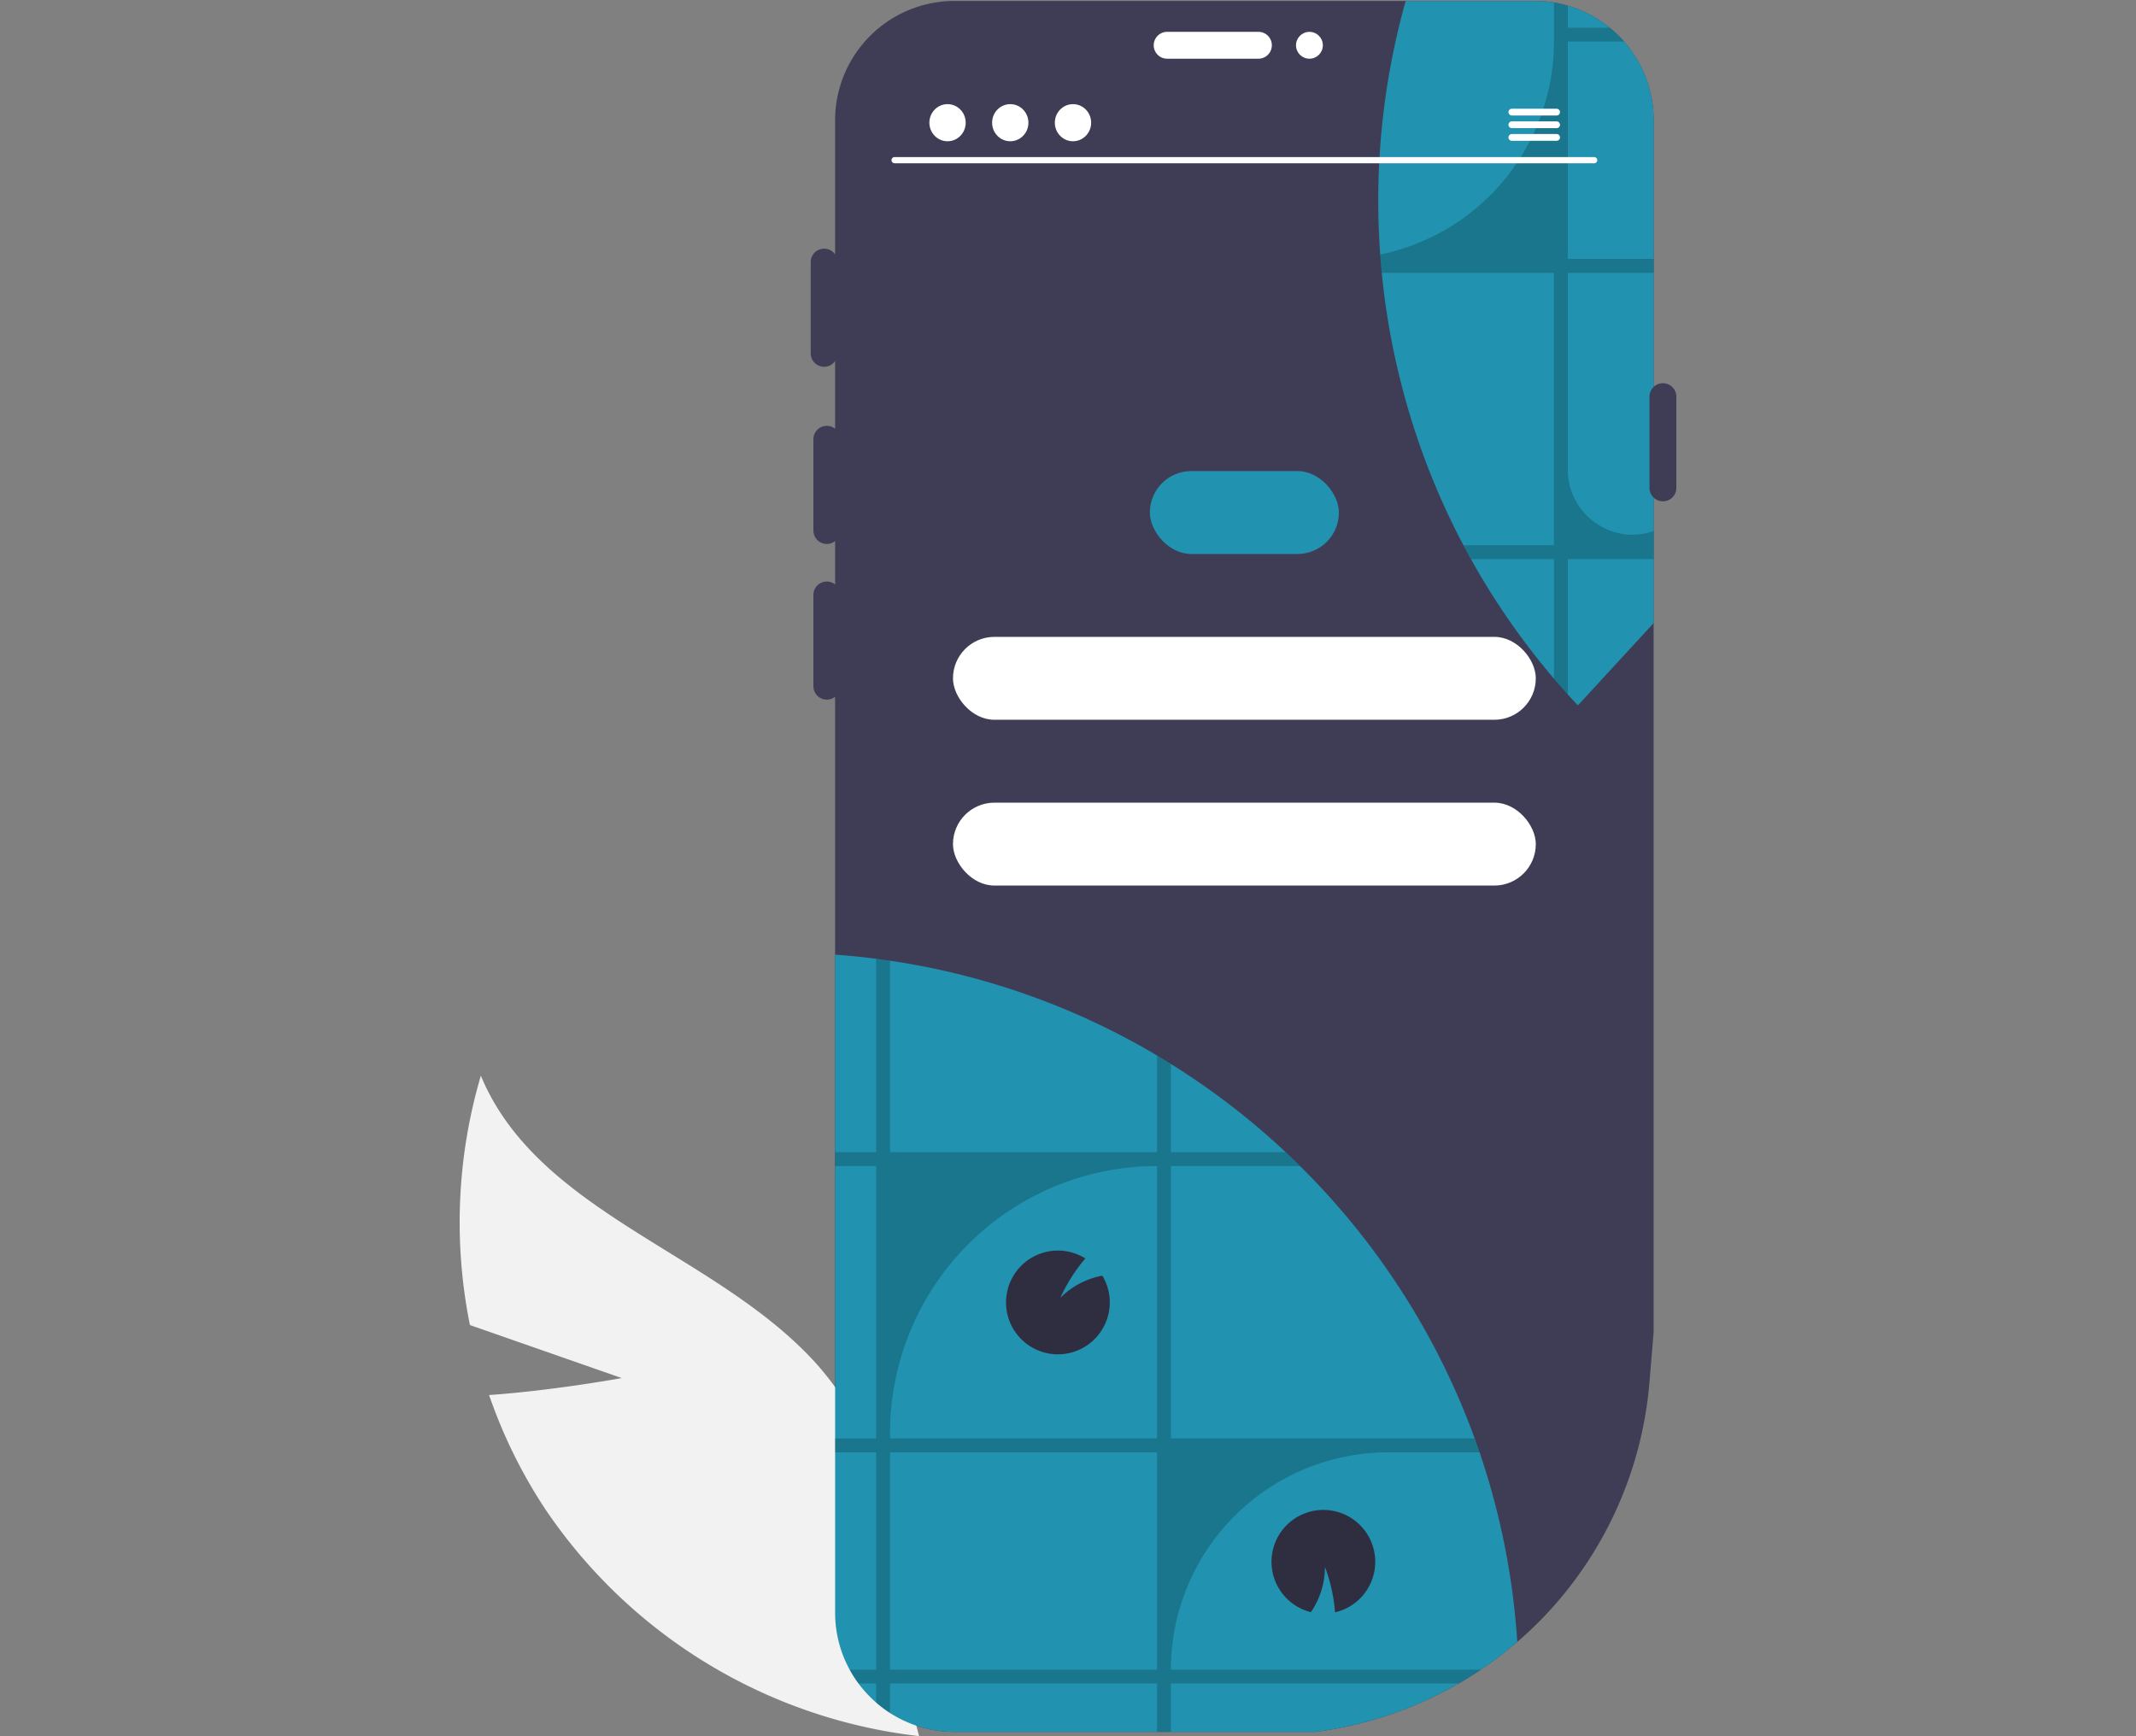 <svg xmlns="http://www.w3.org/2000/svg" xmlns:xlink="http://www.w3.org/1999/xlink" width="700" height="569" viewBox="0 0 700 569"><rect x="0" y="0" width="700" height="569" fill="#808080" stroke="none"/><defs><clipPath id="b"><rect width="700" height="569"/></clipPath></defs><g id="a" clip-path="url(#b)"><g transform="translate(75.797 0.308)"><path d="M690.56,204.26V601.49l-1.38,16.54a126.311,126.311,0,0,1-34.47,76.58q-4.23,4.425-8.85,8.38a123.2,123.2,0,0,1-11.94,9.09c-2.38,1.6-4.82,3.11-7.3,4.54a126,126,0,0,1-46.87,15.85H461.39a38.928,38.928,0,0,1-25.62-9.59,39.51,39.51,0,0,1-8.7-10.8,38.9,38.9,0,0,1-4.76-18.69V204.26a39.14,39.14,0,0,1,39.09-39.09H651.48c.45,0,.89.01,1.34.02.29.01.58.02.87.05.39.01.78.04,1.16.08.49.03.97.08,1.45.14.44.06.88.12,1.32.19.09.01.17.03.26.04.56.09,1.12.19,1.67.31s1.11.24,1.65.38c.39.1.79.21,1.18.32.01,0,.03.01.04.01,1.15.34,2.29.73,3.41,1.18.35.13.7.28,1.04.43l.15.06c.28.12.55.24.82.37.81.37,1.61.78,2.4,1.21a40.161,40.161,0,0,1,3.77,2.36c.39.27.77.56,1.14.85.31.23.62.47.92.73a.305.305,0,0,1,.07.05c.04.03.08.07.12.1.27.21.53.43.78.65.49.42.97.86,1.44,1.31.13.12.26.24.39.37s.25.25.38.38.25.25.37.37a1.89,1.89,0,0,1,.2.2c.36.38.71.77,1.05,1.16.43.49.85.99,1.24,1.5.34.42.66.84.97,1.27.29.39.56.78.83,1.18a3.274,3.274,0,0,1,.2.31c.28.41.54.83.8,1.25.65,1.06,1.24,2.16,1.78,3.27.2.42.39.83.57,1.25.23.51.44,1.02.64,1.53.08.19.15.39.22.58.11.29.21.58.31.87.11.32.22.65.32.97l.24.78c.14.47.26.93.38,1.4.07.28.14.56.2.85a39.071,39.071,0,0,1,.91,6.21c.01.26.03.51.04.77C690.55,203.07,690.56,203.66,690.56,204.26Z" transform="translate(-224.434 -165.17)" fill="#3f3d56"/><path d="M690.56,204.26V369.08l-24.82,26.96q-1.68-1.77-3.31-3.59-2.325-2.55-4.54-5.18c-.39-.45-.76-.89-1.14-1.34-.99-1.16-1.95-2.34-2.91-3.53a240.771,240.771,0,0,1-23.15-34.3c-.84-1.51-1.66-3.02-2.47-4.55a240.351,240.351,0,0,1-17.71-43.28c-.51-1.69-1-3.4-1.46-5.11a240.721,240.721,0,0,1-7.59-40.89c-.19-1.95-.36-3.89-.5-5.84,0-.05-.01-.11-.01-.16-.16-2.12-.27-4.24-.37-6.38a242.311,242.311,0,0,1,8.72-76.72h42.18c.45,0,.89.01,1.34.02.29.01.58.02.87.05.39.01.78.04,1.16.08.49.03.97.08,1.45.14.44.06.88.12,1.32.19.09.01.17.03.26.04h.01c.56.09,1.12.19,1.67.31s1.11.24,1.65.38c.39.1.79.21,1.18.32.01,0,.03.01.04.01,1.15.34,2.28.73,3.4,1.18.35.13.7.28,1.04.43l.15.06c.28.12.55.24.82.37.81.37,1.61.78,2.4,1.21a40.161,40.161,0,0,1,3.77,2.36c.39.27.77.56,1.14.85.31.23.62.47.92.73a.305.305,0,0,1,.07.05h.01c.18.15.36.3.53.45.12.1.25.2.36.3.17.14.33.29.5.43.08.07.16.14.23.21.24.22.47.44.71.67.13.12.26.24.39.37s.25.25.38.38.25.25.37.37l.01.01a.855.855,0,0,1,.19.19c.36.38.71.77,1.05,1.16.43.49.85.99,1.24,1.5.34.42.66.84.97,1.27.29.39.56.78.83,1.18a3.274,3.274,0,0,1,.2.31c.28.41.54.83.8,1.25.65,1.06,1.24,2.16,1.78,3.27.2.42.39.83.57,1.25.23.51.44,1.02.64,1.53.08.19.15.39.22.58.11.29.21.58.31.87.11.32.22.65.32.97l.24.78c.14.47.26.93.38,1.4.07.28.14.56.2.85a39.071,39.071,0,0,1,.91,6.21c.01.26.03.51.04.77C690.55,203.07,690.56,203.66,690.56,204.26Z" transform="translate(-224.434 -165.17)" fill="#2193b0"/><path d="M690.57,254.27v-4.56H662.43V178.49h18.45c-.34-.39-.69-.78-1.05-1.16h-.01a.856.856,0,0,0-.19-.19v-.01h-.01c-.12-.12-.24-.25-.37-.37a4.443,4.443,0,0,0-.37-.38h-.01c-.13-.13-.26-.25-.39-.37-.24-.23-.47-.45-.71-.67-.07-.07-.15-.14-.23-.21-.17-.14-.33-.29-.5-.43-.11-.1-.24-.2-.36-.3-.17-.15-.35-.3-.53-.45H662.43v-7.24c-.01,0-.03-.01-.04-.01-.39-.11-.79-.22-1.18-.32-.54-.14-1.1-.27-1.65-.38s-1.11-.22-1.67-.31v12.8a71.234,71.234,0,0,1-56.933,69.779,1.256,1.256,0,0,0,0,.161c.14,1.95.31,3.89.5,5.84h56.43v89.28H628.22c.81,1.53,1.63,3.04,2.47,4.55h27.2v39.17q2.22,2.625,4.54,5.18V348.1h28.14v-9.18h-.01c-.09.03-.17.06-.26.09-13.71,4.61-27.87-5.79-27.87-20.26V254.27Z" transform="translate(-224.434 -165.17)" opacity="0.2"/><path d="M352.382,616.513,302.64,599.134a170.006,170.006,0,0,1,3.577-81.72c18.87,45.43,77.726,58.131,110.4,94.9a102.259,102.259,0,0,1,23.7,85.409l9.524,36.136a171.354,171.354,0,0,1-122.6-74.521,165.518,165.518,0,0,1-18.323-37.262C330.386,620.556,352.382,616.513,352.382,616.513Z" transform="translate(-224.434 -165.17)" fill="#f2f2f2"/><path d="M419.6,343.138a4.4,4.4,0,0,1-4.4-4.4V308.827a4.4,4.4,0,0,1,8.8,0v29.912a4.4,4.4,0,0,1-4.4,4.4Z" transform="translate(-224.434 -165.17)" fill="#3f3d56"/><rect width="61.948" height="27.168" rx="13.584" transform="translate(301.033 154.085)" fill="#2193b0"/><rect width="190.998" height="27.168" rx="13.584" transform="translate(236.508 208.421)" fill="#fff"/><rect width="190.998" height="27.168" rx="13.584" transform="translate(236.508 262.758)" fill="#fff"/><path d="M418.718,285.073a4.4,4.4,0,0,1-4.4-4.4V250.762a4.4,4.4,0,0,1,8.8,0v29.912A4.4,4.4,0,0,1,418.718,285.073Z" transform="translate(-224.434 -165.17)" fill="#3f3d56"/><path d="M526.728,179.7a4.4,4.4,0,0,1,4.4-4.4h29.912a4.4,4.4,0,1,1,0,8.8H531.127a4.4,4.4,0,0,1-4.4-4.4Z" transform="translate(-224.434 -165.17)" fill="#fff"/><path d="M419.6,394.165a4.4,4.4,0,0,1-4.4-4.4V359.854a4.4,4.4,0,0,1,8.8,0v29.912a4.4,4.4,0,0,1-4.4,4.4Z" transform="translate(-224.434 -165.17)" fill="#3f3d56"/><path d="M693.6,329.165a4.4,4.4,0,0,1-4.4-4.4V294.854a4.4,4.4,0,1,1,8.8,0v29.912a4.4,4.4,0,0,1-4.4,4.4Z" transform="translate(-224.434 -165.17)" fill="#3f3d56"/><circle cx="4.399" cy="4.399" r="4.399" transform="translate(348.922 10.134)" fill="#fff"/><path d="M645.867,702.987a123.187,123.187,0,0,1-11.94,9.09c-2.38,1.6-4.82,3.11-7.3,4.54a125.993,125.993,0,0,1-46.87,15.85H461.4a38.927,38.927,0,0,1-25.62-9.59,39.508,39.508,0,0,1-8.7-10.8,38.9,38.9,0,0,1-4.76-18.69V477.747q6.78.48,13.46,1.35c1.52.19,3.03.4,4.54.63a240.058,240.058,0,0,1,87.5,31.07c1.52.9,3.04,1.82,4.54,2.77a241.866,241.866,0,0,1,37.6,28.9q2.385,2.235,4.71,4.55a241.855,241.855,0,0,1,57.25,89.28q.825,2.265,1.6,4.56a240.538,240.538,0,0,1,12.35,62.13Z" transform="translate(-224.434 -165.17)" fill="#2193b0"/><path d="M532.357,712.077a71.22,71.22,0,0,1,71.23-71.22h29.93q-.78-2.295-1.6-4.56h-99.56v-89.28h42.31q-2.325-2.31-4.71-4.55h-37.6v-28.9c-1.5-.95-3.02-1.87-4.54-2.77v31.67h-87.5v-62.74c-1.51-.23-3.02-.44-4.54-.63v63.37h-13.46v4.55h13.46V636.3h-13.46v4.56h13.46v71.22h-8.7a39.8,39.8,0,0,0,2.91,4.54h5.79v6.26a38.985,38.985,0,0,0,4.54,3.41v-9.67h87.5v15.85h4.54v-15.85h94.27c2.48-1.43,4.92-2.94,7.3-4.54Zm-4.54,0h-87.5v-71.22h87.5Zm0-75.78h-87.5v-1.77a87.509,87.509,0,0,1,87.5-87.51Z" transform="translate(-224.434 -165.17)" opacity="0.2"/><path d="M512.327,591.727a17,17,0,1,1-8-14.42,54.159,54.159,0,0,0-8.19,12.89,26.272,26.272,0,0,1,13.75-7.25A16.883,16.883,0,0,1,512.327,591.727Z" transform="translate(-224.434 -165.17)" fill="#2f2e41"/><path d="M570.306,688.748a17,17,0,1,1,15.853,4.54,54.157,54.157,0,0,0-3.323-14.906,26.275,26.275,0,0,1-4.6,14.853A16.881,16.881,0,0,1,570.306,688.748Z" transform="translate(-224.434 -165.17)" fill="#2f2e41"/><path d="M671.1,218.372H441.78a1.016,1.016,0,0,1,0-2.031H671.1a1.016,1.016,0,0,1,0,2.031Z" transform="translate(-224.434 -165.17)" fill="#fff"/><ellipse cx="5.95" cy="6.083" rx="5.95" ry="6.083" transform="translate(228.776 33.822)" fill="#fff"/><ellipse cx="5.95" cy="6.083" rx="5.95" ry="6.083" transform="translate(249.332 33.822)" fill="#fff"/><ellipse cx="5.95" cy="6.083" rx="5.95" ry="6.083" transform="translate(269.888 33.822)" fill="#fff"/><path d="M658.727,200.5h-14.6a1.106,1.106,0,1,0,0,2.211h14.6a1.106,1.106,0,1,0,0-2.211Z" transform="translate(-224.434 -165.17)" fill="#fff"/><path d="M658.727,204.649h-14.6a1.106,1.106,0,1,0,0,2.211h14.6a1.106,1.106,0,1,0,0-2.211Z" transform="translate(-224.434 -165.17)" fill="#fff"/><path d="M658.727,208.794h-14.6a1.106,1.106,0,1,0,0,2.211h14.6a1.106,1.106,0,1,0,0-2.211Z" transform="translate(-224.434 -165.17)" fill="#fff"/></g></g></svg>